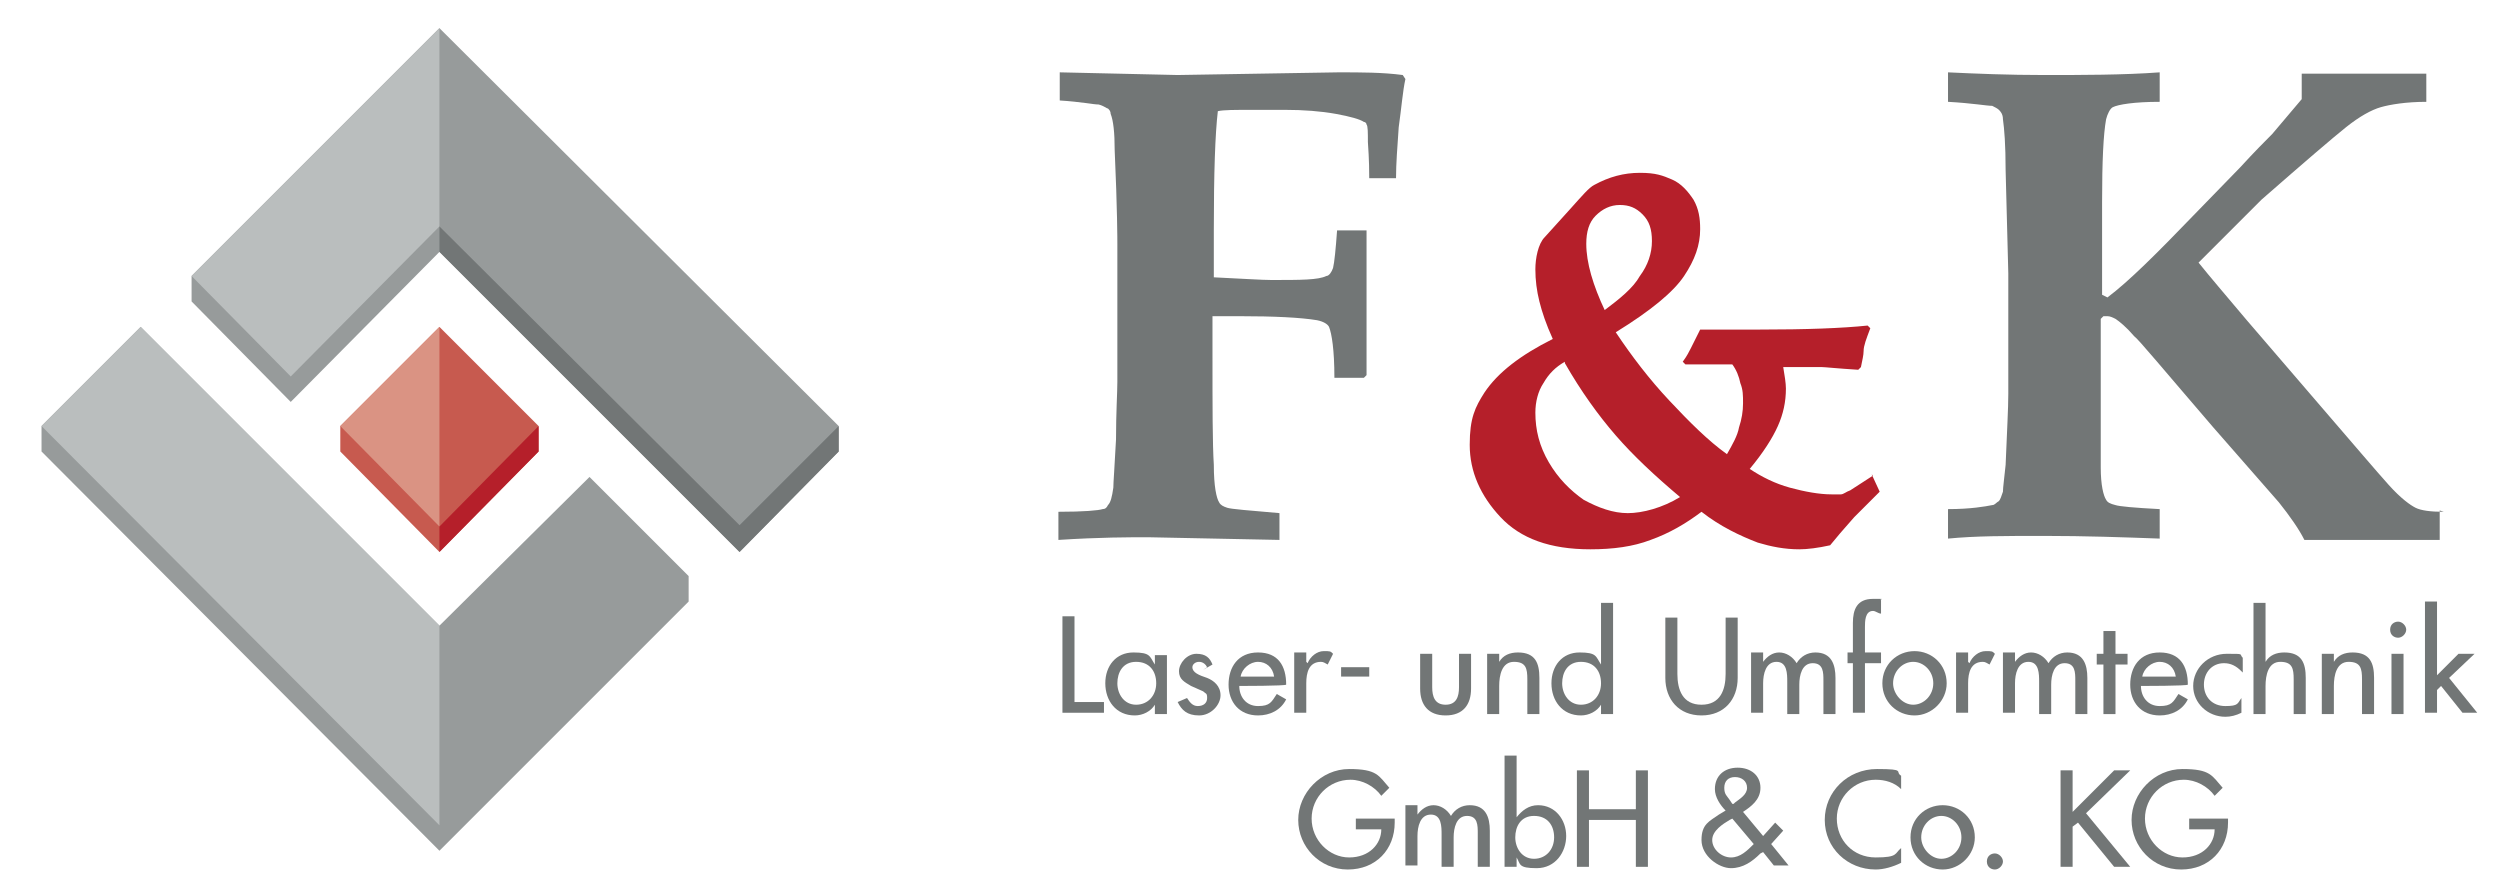 <?xml version="1.0" encoding="UTF-8"?>
<svg xmlns="http://www.w3.org/2000/svg" xmlns:xlink="http://www.w3.org/1999/xlink" version="1.1" viewBox="0 0 186.6 66.8">
  <defs>
    <style>
      .cls-1 {
        fill: #babebe;
      }

      .cls-1, .cls-2, .cls-3, .cls-4, .cls-5, .cls-6, .cls-7 {
        stroke-width: 0px;
      }

      .cls-8 {
        clip-path: url(#clippath);
      }

      .cls-2 {
        fill: none;
      }

      .cls-3 {
        fill: #da9383;
      }

      .cls-4 {
        fill: #727676;
      }

      .cls-9 {
        clip-path: url(#clippath-1);
      }

      .cls-5 {
        fill: #979b9b;
      }

      .cls-6 {
        fill: #b51f2a;
      }

      .cls-10 {
        display: none;
      }

      .cls-7 {
        fill: #c75a4f;
      }
    </style>
    <clipPath id="clippath">
      <rect class="cls-2" x="-23.4" y="-5.8" width="227.8" height="84.1"></rect>
    </clipPath>
    <clipPath id="clippath-1">
      <rect class="cls-2" x="-25.4" y="-7.6" width="231.6" height="86.9"></rect>
    </clipPath>
  </defs>
  <g id="Vorlage_angeliefert" data-name="Vorlage angeliefert" class="cls-10">
    <g class="cls-8">
      <g class="cls-9">
        <image width="707" height="265" transform="translate(-25.4 -7.6) scale(.3)"></image>
      </g>
    </g>
  </g>
  <g id="Vorlage_Webseite" data-name="Vorlage Webseite" class="cls-10">
    <image width="310" height="100" transform="translate(-13.1 88.7) scale(.6)"></image>
  </g>
  <g id="LOGO">
    <g>
      <g>
        <polygon class="cls-5" points="51.4 43 44 35.6 32.8 46.7 10.5 24.4 3.1 31.8 3.1 33.7 32.8 63.5 51.4 44.9 51.4 43"></polygon>
        <polygon class="cls-5" points="62.6 31.8 32.8 2.1 14.3 20.6 14.3 22.5 21.7 30 32.8 18.8 55.2 41.2 62.6 33.7 62.6 31.8"></polygon>
      </g>
      <g>
        <polygon class="cls-1" points="32.8 46.7 10.5 24.4 3.1 31.8 32.8 61.6 32.8 46.7"></polygon>
        <polygon class="cls-1" points="32.8 2.1 14.3 20.6 21.7 28.1 32.8 16.9 32.8 2.1"></polygon>
      </g>
      <polygon class="cls-4" points="62.6 33.7 55.2 41.2 32.8 18.8 32.8 16.9 55.2 39.2 62.6 31.8 62.6 33.7"></polygon>
      <g>
        <polygon class="cls-7" points="40.2 31.8 32.8 24.4 25.4 31.8 25.4 33.7 32.8 41.2 40.2 33.7 40.2 31.8"></polygon>
        <polygon class="cls-3" points="32.8 24.4 25.4 31.8 32.8 39.3 32.8 24.4"></polygon>
        <polygon class="cls-6" points="32.8 39.3 32.8 41.2 40.2 33.7 40.2 31.8 32.8 39.3"></polygon>
      </g>
    </g>
    <g>
      <path class="cls-4" d="M101.8,28.2h-2.2c0-2.1-.2-3.3-.4-3.8-.1-.2-.4-.4-.9-.5-1.2-.2-3.2-.3-5.8-.3s-1,0-2,0v2.8c0,3.9,0,6.7.1,8.3,0,1.6.2,2.5.4,2.8.1.2.3.3.6.4.3.1,1.6.2,3.9.4v2l-9.8-.2c-1.4,0-3.6,0-6.7.2v-2.1c1.9,0,3-.1,3.3-.2.2,0,.3-.1.4-.3.2-.2.3-.6.4-1.3,0-.4.1-1.6.2-3.6,0-2,.1-3.5.1-4.3v-10.3c0-.2,0-2.6-.2-7,0-1.3-.1-2.2-.3-2.7,0-.2-.1-.3-.2-.4-.1,0-.3-.2-.7-.3-.4,0-1.3-.2-2.9-.3v-2.1l8.8.2,12-.2c1.7,0,3.3,0,4.8.2l.2.3c-.2.9-.3,2.2-.5,3.6-.1,1.5-.2,2.7-.2,3.8h-2c0-.4,0-1.3-.1-2.7,0-.7,0-1.2-.1-1.3,0-.1-.1-.2-.2-.2-.3-.2-1-.4-2.1-.6-1.1-.2-2.4-.3-3.8-.3s-1.1,0-2.4,0c-1.3,0-2.2,0-2.6.1-.2,1.7-.3,4.6-.3,8.9v3.5c2.1.1,3.6.2,4.3.2,2.2,0,3.5,0,4.1-.3.2,0,.4-.3.5-.6.1-.4.2-1.4.3-2.8h2.2v10.8Z"></path>
      <path class="cls-6" d="M139.7,35.4l.6,1.3c-.4.4-1,1-1.9,1.9-.8.9-1.4,1.6-1.8,2.1-.9.2-1.7.3-2.3.3-1.1,0-2.1-.2-3.1-.5-1.3-.5-2.8-1.2-4.2-2.3-1.2.9-2.4,1.6-3.8,2.1-1.3.5-2.8.7-4.5.7-3,0-5.2-.8-6.7-2.4-1.5-1.6-2.3-3.4-2.3-5.4s.4-2.8,1.1-3.9c1-1.5,2.7-2.8,5.1-4-.5-1.1-.8-2-1-2.8-.2-.8-.3-1.6-.3-2.4s.2-1.9.7-2.4l1.9-2.1c.9-1,1.4-1.6,1.8-1.8,1.1-.6,2.2-.9,3.4-.9s1.7.2,2.4.5c.7.3,1.2.9,1.6,1.5.4.7.5,1.4.5,2.2,0,1.2-.4,2.3-1.2,3.5-.8,1.2-2.5,2.6-5.1,4.2,1.2,1.8,2.5,3.5,4,5.1,1.5,1.6,2.9,3,4.3,4,.4-.7.8-1.4.9-2,.2-.6.3-1.2.3-1.8s0-1-.2-1.5c-.1-.5-.3-1-.6-1.4h-3.5l-.2-.2c.3-.4.5-.8.6-1l.7-1.4c2.5,0,4,0,4.4,0,3.5,0,6.2-.1,8.1-.3l.2.2c-.3.8-.5,1.3-.5,1.7,0,.3-.1.7-.2,1.2l-.2.2c-1.6-.1-2.5-.2-2.7-.2-.5,0-1.5,0-2.9,0,.1.6.2,1.2.2,1.6,0,1-.2,1.9-.6,2.8-.4.9-1.1,2-2.1,3.2.9.6,1.9,1.1,3,1.4,1.1.3,2.2.5,3.1.5s.5,0,.7,0c.2,0,.4-.2.7-.3l1.7-1.1ZM116.8,27c-.7.4-1.2.9-1.6,1.6-.4.6-.6,1.4-.6,2.2,0,1.3.3,2.5,1,3.7.7,1.2,1.6,2.1,2.6,2.8,1.1.6,2.2,1,3.3,1s2.6-.4,3.9-1.2c-1.9-1.6-3.5-3.1-4.8-4.6-1.3-1.5-2.6-3.3-3.8-5.4ZM119.7,23.2c1.2-.9,2.2-1.7,2.7-2.6.6-.8.9-1.7.9-2.6s-.2-1.5-.7-2c-.5-.5-1-.7-1.7-.7s-1.3.3-1.8.8c-.5.5-.7,1.2-.7,2.1,0,1.4.5,3.1,1.4,5Z"></path>
      <path class="cls-4" d="M182.1,38.1v2.2c-2.4,0-4.5,0-6.2,0s-2.6,0-3.9,0c-.4-.8-1.1-1.8-1.9-2.8l-4.9-5.6c-3.7-4.3-5.6-6.6-5.9-6.8-.6-.7-1.1-1.1-1.4-1.3-.2-.1-.4-.2-.6-.2s-.2,0-.3,0c0,0-.1.1-.2.2,0,0,0,.3,0,.6v10.5c0,1.3.2,2.1.4,2.4.1.2.3.3.7.4.3.1,1.4.2,3.3.3v2.2c-2.7-.1-5.6-.2-8.6-.2s-5.1,0-7.2.2v-2.2c1.7,0,2.8-.2,3.3-.3.2,0,.3-.2.5-.3.1-.1.2-.4.3-.7,0-.3.1-1,.2-2,.1-2.5.2-4.2.2-5.3v-9l-.2-7.7c0-1.9-.1-3.1-.2-3.8,0-.4-.2-.6-.3-.7-.1-.1-.3-.2-.5-.3-.4,0-1.5-.2-3.3-.3v-2.2c2.1.1,4.5.2,7.2.2s5.9,0,8.6-.2v2.2c-1.9,0-3.1.2-3.5.4-.2.1-.4.5-.5.9-.2,1.1-.3,3.1-.3,6.2v6.9l.4.2c1.6-1.2,3.7-3.3,6.4-6.1l3.5-3.6c1.1-1.2,1.9-2,2.4-2.5l2.2-2.6c0-.3,0-1,0-1.9,1.7,0,2.8,0,3.4,0h5.9s0,2.1,0,2.1c-1.5,0-2.7.2-3.4.4-.7.2-1.6.7-2.6,1.5-1,.8-3.1,2.6-6.3,5.4l-4.7,4.7c.8,1,2,2.4,3.6,4.3l5.5,6.4c2.5,2.9,4.2,4.9,5.1,5.9.9,1,1.6,1.5,2,1.7.4.2,1.1.3,2.1.3Z"></path>
    </g>
    <g>
      <path class="cls-4" d="M80.2,52.4h2.2v.8h-3.1v-7.2h.9v6.4Z"></path>
      <path class="cls-4" d="M87.1,53.3h-.9v-.7h0c-.3.5-.9.8-1.5.8-1.4,0-2.2-1.1-2.2-2.4s.8-2.3,2.1-2.3,1.2.3,1.6.9h0v-.7h.9v4.5ZM86.3,51c0-.9-.5-1.6-1.5-1.6s-1.4.8-1.4,1.6.5,1.6,1.4,1.6,1.5-.7,1.5-1.6Z"></path>
      <path class="cls-4" d="M90.1,49.8c-.1-.2-.3-.4-.6-.4s-.5.2-.5.4c0,.4.5.6,1.1.8.5.2,1,.6,1,1.3s-.7,1.5-1.6,1.5-1.3-.4-1.6-1l.7-.3c.2.3.4.6.8.6s.7-.2.7-.6-.1-.3-.3-.5l-.9-.4c-.5-.3-.9-.5-.9-1.1s.6-1.3,1.3-1.3,1,.3,1.2.8l-.7.4Z"></path>
      <path class="cls-4" d="M92.5,51.2c0,.8.5,1.5,1.4,1.5s1-.3,1.4-.9l.7.4c-.4.8-1.2,1.2-2.1,1.2-1.4,0-2.2-1-2.2-2.3s.7-2.4,2.2-2.4,2.1,1,2.1,2.4h0c0,.1-3.5.1-3.5.1ZM95.1,50.5c-.1-.7-.6-1.1-1.2-1.1s-1.2.5-1.3,1.1h2.5Z"></path>
      <path class="cls-4" d="M97.6,49.5h0c.2-.5.7-.9,1.2-.9s.5,0,.7.2l-.4.8c-.2-.1-.3-.2-.5-.2-.9,0-1.1.8-1.1,1.6v2.2h-.9v-4.5h.9v.7Z"></path>
      <path class="cls-4" d="M102.2,49.8v.7h-2.1v-.7h2.1Z"></path>
      <path class="cls-4" d="M106.9,48.8v2.5c0,.7.2,1.3,1,1.3s1-.6,1-1.3v-2.5h.9v2.6c0,1.2-.6,2-1.9,2s-1.9-.8-1.9-2v-2.6h.9Z"></path>
      <path class="cls-4" d="M111.9,49.4h0c.3-.5.8-.7,1.4-.7,1.3,0,1.6.8,1.6,1.9v2.7h-.9v-2.6c0-.8-.1-1.3-1-1.3s-1.1,1-1.1,1.8v2.1h-.9v-4.5h.9v.6Z"></path>
      <path class="cls-4" d="M119.5,52.6h0c-.3.5-.9.8-1.5.8-1.4,0-2.2-1.1-2.2-2.4s.8-2.3,2.1-2.3,1.2.3,1.6.9h0v-4.6h.9v8.3h-.9v-.7ZM119.5,51c0-.9-.5-1.6-1.5-1.6s-1.4.8-1.4,1.6.5,1.6,1.4,1.6,1.5-.7,1.5-1.6Z"></path>
      <path class="cls-4" d="M125.2,46.1v4.2c0,1.2.4,2.3,1.8,2.3s1.8-1.1,1.8-2.3v-4.2h.9v4.5c0,1.6-1,2.8-2.7,2.8s-2.7-1.2-2.7-2.8v-4.5h.9Z"></path>
      <path class="cls-4" d="M131.6,49.4h0c.3-.4.7-.7,1.2-.7s1,.3,1.3.8c.3-.5.8-.8,1.4-.8,1.2,0,1.5.9,1.5,1.9v2.7h-.9v-2.5c0-.6,0-1.3-.8-1.3s-1,.9-1,1.6v2.2h-.9v-2.4c0-.6,0-1.5-.8-1.5s-1,.9-1,1.6v2.2h-.9v-4.5h.9v.6Z"></path>
      <path class="cls-4" d="M140.4,45.8c-.2,0-.4-.2-.6-.2-.6,0-.6.8-.6,1.2v1.9h1.2v.8h-1.2v3.7h-.9v-3.7h-.4v-.8h.4v-2.2c0-1,.3-1.8,1.5-1.8s.4,0,.6.1v.9Z"></path>
      <path class="cls-4" d="M145.3,51c0,1.3-1.1,2.4-2.4,2.4s-2.4-1-2.4-2.4,1.1-2.4,2.4-2.4,2.4,1,2.4,2.4ZM141.3,51c0,.8.7,1.6,1.5,1.6s1.5-.7,1.5-1.6-.7-1.6-1.5-1.6-1.5.7-1.5,1.6Z"></path>
      <path class="cls-4" d="M147,49.5h0c.2-.5.7-.9,1.2-.9s.5,0,.7.2l-.4.8c-.2-.1-.3-.2-.5-.2-.9,0-1.1.8-1.1,1.6v2.2h-.9v-4.5h.9v.7Z"></path>
      <path class="cls-4" d="M150.4,49.4h0c.3-.4.7-.7,1.2-.7s1,.3,1.3.8c.3-.5.8-.8,1.4-.8,1.2,0,1.5.9,1.5,1.9v2.7h-.9v-2.5c0-.6,0-1.3-.8-1.3s-1,.9-1,1.6v2.2h-.9v-2.4c0-.6,0-1.5-.8-1.5s-1,.9-1,1.6v2.2h-.9v-4.5h.9v.6Z"></path>
      <path class="cls-4" d="M157.9,53.3h-.9v-3.7h-.5v-.8h.5v-1.7h.9v1.7h.9v.8h-.9v3.7Z"></path>
      <path class="cls-4" d="M159.8,51.2c0,.8.5,1.5,1.4,1.5s1-.3,1.4-.9l.7.4c-.4.8-1.2,1.2-2.1,1.2-1.4,0-2.2-1-2.2-2.3s.7-2.4,2.2-2.4,2.1,1,2.1,2.4h0c0,.1-3.5.1-3.5.1ZM162.4,50.5c-.1-.7-.6-1.1-1.2-1.1s-1.2.5-1.3,1.1h2.5Z"></path>
      <path class="cls-4" d="M167.3,50.1c-.4-.4-.8-.6-1.3-.6-.9,0-1.5.7-1.5,1.6s.6,1.6,1.6,1.6.9-.2,1.2-.6v1.1c-.4.2-.8.3-1.2.3-1.3,0-2.4-1-2.4-2.3s1.1-2.4,2.5-2.4.9,0,1.2.3v1.1Z"></path>
      <path class="cls-4" d="M169.1,45v4.4h0c.3-.5.8-.7,1.4-.7,1.3,0,1.6.8,1.6,1.9v2.7h-.9v-2.6c0-.8-.1-1.3-1-1.3s-1.1,1-1.1,1.8v2.1h-.9v-8.3h.9Z"></path>
      <path class="cls-4" d="M174.2,49.4h0c.3-.5.8-.7,1.4-.7,1.3,0,1.6.8,1.6,1.9v2.7h-.9v-2.6c0-.8-.1-1.3-1-1.3s-1.1,1-1.1,1.8v2.1h-.9v-4.5h.9v.6Z"></path>
      <path class="cls-4" d="M179.6,47c0,.3-.3.6-.6.6s-.6-.2-.6-.6.3-.6.6-.6.6.3.6.6ZM179.4,53.3h-.9v-4.5h.9v4.5Z"></path>
      <path class="cls-4" d="M181.8,50.5l1.7-1.7h1.2l-1.9,1.8,2.1,2.6h-1.1l-1.6-2-.3.3v1.7h-.9v-8.3h.9v5.5Z"></path>
      <path class="cls-4" d="M104.1,61.1v.3c0,2-1.4,3.5-3.5,3.5s-3.7-1.7-3.7-3.7,1.7-3.8,3.8-3.8,2.2.5,3,1.4l-.6.6c-.5-.7-1.4-1.2-2.3-1.2-1.6,0-2.9,1.3-2.9,2.9s1.3,2.9,2.8,2.9,2.4-1,2.4-2.1h-1.9v-.8h2.9Z"></path>
      <path class="cls-4" d="M105.8,60.8h0c.3-.4.7-.7,1.2-.7s1,.3,1.3.8c.3-.5.8-.8,1.4-.8,1.2,0,1.5.9,1.5,1.9v2.7h-.9v-2.5c0-.6,0-1.3-.8-1.3s-1,.9-1,1.6v2.2h-.9v-2.4c0-.6,0-1.5-.8-1.5s-1,.9-1,1.6v2.2h-.9v-4.5h.9v.6Z"></path>
      <path class="cls-4" d="M112.3,56.4h.9v4.6h0c.4-.5.9-.9,1.6-.9,1.3,0,2.1,1.1,2.1,2.3s-.8,2.4-2.2,2.4-1.2-.3-1.5-.8h0v.7h-.9v-8.3ZM116,62.5c0-.9-.5-1.6-1.5-1.6s-1.4.8-1.4,1.6.5,1.6,1.4,1.6,1.5-.7,1.5-1.6Z"></path>
      <path class="cls-4" d="M122.1,60.4v-2.9h.9v7.2h-.9v-3.5h-3.5v3.5h-.9v-7.2h.9v2.9h3.5Z"></path>
      <path class="cls-4" d="M131.4,63.7c-.6.6-1.3,1.1-2.2,1.1s-2.2-.9-2.2-2.1.6-1.4,1.3-1.9l.5-.3c-.4-.4-.8-1-.8-1.6,0-1,.7-1.6,1.7-1.6s1.7.6,1.7,1.5-.7,1.4-1.3,1.8l1.5,1.8.9-1,.6.6-.9,1,1.3,1.6h-1.1l-.8-1ZM129.1,61.2c-.5.3-1.3.8-1.3,1.5s.7,1.3,1.4,1.3,1.2-.5,1.7-1l-1.6-1.9h0ZM129.5,59.9c.4-.3.9-.6.9-1.1s-.4-.8-.9-.8-.8.3-.8.8.2.6.4.9l.2.3h.1Z"></path>
      <path class="cls-4" d="M141.9,58.9c-.5-.5-1.2-.7-1.9-.7-1.6,0-2.9,1.3-2.9,2.9s1.2,2.9,2.9,2.9,1.4-.3,1.9-.7v1.1c-.6.3-1.3.5-1.9.5-2.1,0-3.8-1.6-3.8-3.7s1.7-3.8,3.9-3.8,1.3.2,1.8.5v1Z"></path>
      <path class="cls-4" d="M147.4,62.5c0,1.3-1.1,2.4-2.4,2.4s-2.4-1-2.4-2.4,1.1-2.4,2.4-2.4,2.4,1,2.4,2.4ZM143.4,62.5c0,.8.7,1.6,1.5,1.6s1.5-.7,1.5-1.6-.7-1.6-1.5-1.6-1.5.7-1.5,1.6Z"></path>
      <path class="cls-4" d="M149.5,64.3c0,.3-.3.6-.6.6s-.6-.2-.6-.6.3-.6.6-.6.6.3.6.6Z"></path>
      <path class="cls-4" d="M157.8,57.5h1.2l-3.3,3.2,3.3,4h-1.2l-2.7-3.3-.4.3v3h-.9v-7.2h.9v3.1l3.1-3.1Z"></path>
      <path class="cls-4" d="M166.3,61.1v.3c0,2-1.4,3.5-3.5,3.5s-3.7-1.7-3.7-3.7,1.7-3.8,3.8-3.8,2.2.5,3,1.4l-.6.6c-.5-.7-1.4-1.2-2.3-1.2-1.6,0-2.9,1.3-2.9,2.9s1.3,2.9,2.8,2.9,2.4-1,2.4-2.1h-1.9v-.8h2.9Z"></path>
    </g>
  </g>
</svg>

